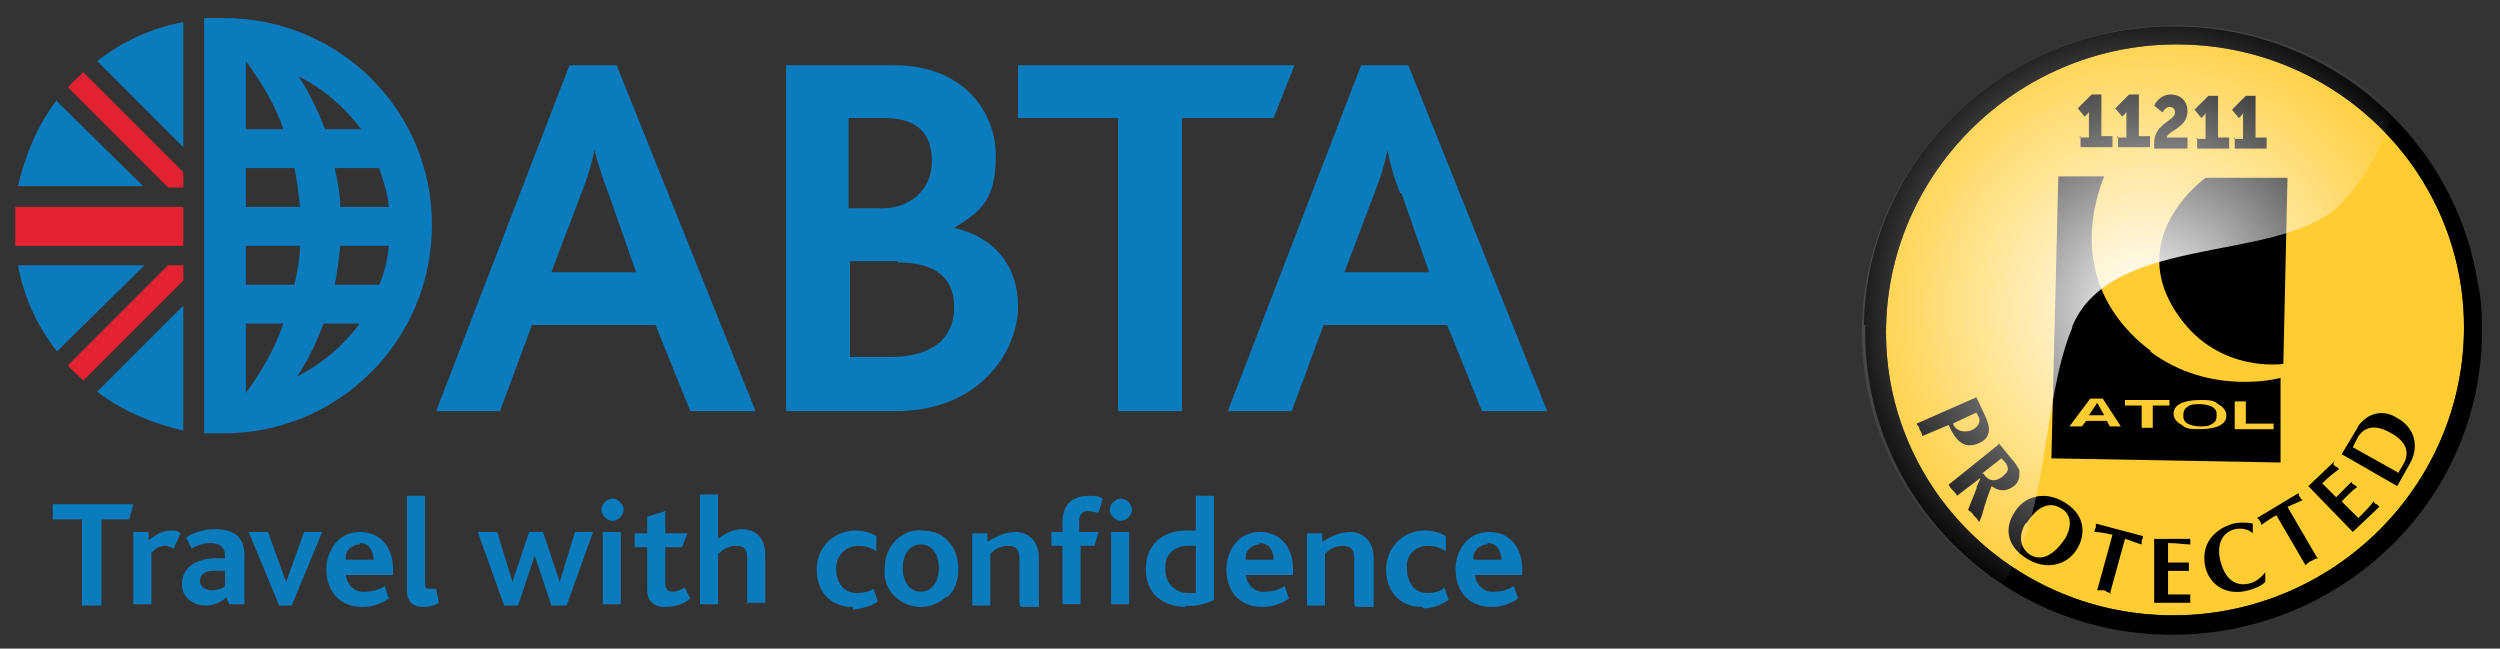 <?xml version="1.0" encoding="UTF-8"?>
<svg id="Layer_1" xmlns="http://www.w3.org/2000/svg" xmlns:xlink="http://www.w3.org/1999/xlink" version="1.1" viewBox="0 0 180 46.7">
  <rect x="0" y="0" width="180" height="46.7" fill="#333333" stroke="none"/>
  <!-- Generator: Adobe Illustrator 29.0.1, SVG Export Plug-In . SVG Version: 2.1.0 Build 192)  -->
  <defs>
    <style>
      .st0 {
        fill: url(#radial-gradient);
      }

      .st1 {
        fill: #ffcc32;
      }

      .st2 {
        fill: #0a7bbd;
      }

      .st3 {
        fill: #e32332;
      }
    </style>
    <radialGradient id="radial-gradient" cx="185.2" cy="-93" fx="185.2" fy="-93" r="22.9" gradientTransform="translate(-14.2 142.4) rotate(-8.8) scale(1 1)" gradientUnits="userSpaceOnUse">
      <stop offset="0" stop-color="#fff"/>
      <stop offset="1" stop-color="#fff" stop-opacity="0"/>
    </radialGradient>
  </defs>
  <g>
    <g>
      <g>
        <path class="st1" d="M156.1,44.3c-11.5-.2-20.6-9.6-20.3-20.9.3-11.3,9.8-20.4,21.3-20.2,11.5.2,20.6,9.6,20.3,20.9-.3,11.3-9.8,20.4-21.3,20.2"/>
        <path d="M164.4,26.2s-4.6.7-7.5-3.4c-4.1-5.7,1.9-10,1.9-10h5.9c0,.1-.3,13.4-.3,13.4Z"/>
        <g>
          <path d="M158.4,29.1c-.4,0-.7,0-.9.2-.2.1-.3.3-.3.6,0,.2,0,.4.3.6.2.1.5.2.9.2.4,0,.6,0,.9-.2.2-.1.3-.3.3-.6,0-.2,0-.4-.3-.6-.2-.1-.5-.2-.9-.2Z"/>
          <polygon points="150.4 29.9 151.5 29.9 151 29 150.4 29.9"/>
          <path d="M154.9,25.3c-4.4-3.3-5.2-8-3.4-12.6h-3.3c0,0-.5,20.3-.5,20.3l16.5.3v-6.1c.1,0-5,1.4-9.4-1.9ZM151.9,30.7l-.2-.4h-1.5s-.3.4-.3.4h-.9s1.5-2,1.5-2h.9s1.3,2,1.3,2h-.9ZM156.2,29.2h-1.2s0,1.6,0,1.6h-.8s0-1.6,0-1.6h-1.2s0-.4,0-.4h3.2c0,0,0,.4,0,.4ZM160.3,29.9c0,.4-.2.6-.6.8-.3.1-.7.2-1.3.2-.6,0-1,0-1.3-.3-.4-.2-.6-.5-.6-.8,0-.4.2-.6.6-.8.3-.1.7-.2,1.3-.2.6,0,1,0,1.3.3.4.2.6.5.6.8ZM163.7,30.9h-2.8c0,0,0-2,0-2h.8s0,1.6,0,1.6h2s0,.4,0,.4Z"/>
        </g>
        <path d="M134.3,23.4c-.3,12.1,9.5,22.1,21.7,22.3,12.3.2,22.5-9.4,22.7-21.5,0-1.3,0-2.6-.3-3.8-1.6-10.3-10.5-18.3-21.5-18.5-12.3-.2-22.5,9.4-22.7,21.5M156.1,44.3c-11.5-.2-20.6-9.6-20.3-20.9.3-11.3,9.8-20.4,21.3-20.2,11.5.2,20.6,9.6,20.3,20.9-.3,11.3-9.8,20.4-21.3,20.2"/>
        <path d="M138.4,31.4c0-.2-.1-.3-.2-.5,0-.2-.2-.3-.2-.4l4.3-1.9.7,1.5c.4.9.2,1.5-.5,1.8-1.1.5-1.7-.2-2.2-1.3l-1.9.8ZM140.6,30.4c0,.1.1.3.2.4.3.3.7.3,1.1.2.5-.2.7-.6.6-.9l-.2-.4-1.7.8Z"/>
        <path d="M143.9,31.9l.9,1.1c.2.2.5.6.6.9,0,.4,0,.8-.4,1.1-.5.4-1.1.4-1.6,0-.3.7-.5,1.4-.7,2.1l-.2.5c-.1-.2-.2-.3-.4-.5-.1-.2-.3-.3-.4-.4l.6-1.5c0-.2.2-.5.3-.8h0s-1.7,1.3-1.7,1.3c0-.1-.2-.3-.3-.4-.1-.1-.2-.2-.3-.4l3.6-2.9ZM142.8,34.1c.4.6.9.6,1.4.2,0,0,.1-.1.2-.2.4-.4,0-.8-.3-1.1l-1.4,1.1Z"/>
        <path d="M145.9,40.2c-1.3-.8-1.7-2.1-.8-3.4.7-1.1,2.2-1.5,3.6-.6,1.6,1,1.4,2.5.8,3.4-.7,1.1-2.2,1.5-3.6.6M145.9,37.6c-.5.7-.6,1.7.2,2.3.9.6,1.8,0,2.5-1,.5-.7.7-1.8-.2-2.3-.8-.5-1.7-.2-2.5,1.1"/>
        <path d="M152,42.7c-.2,0-.3-.1-.5-.2-.2,0-.3,0-.5,0l1.1-4c-.5-.1-.9-.2-1.3-.2,0,0,0-.2.1-.3,0,0,0-.2,0-.3l3.4.9c0,0,0,.2-.1.3,0,0,0,.2,0,.3-.4-.1-.8-.3-1.2-.4l-1.1,4Z"/>
        <path d="M157.7,38.6c0,0,0,.2,0,.3,0,0,0,.2,0,.3-.4,0-.9-.1-1.6-.1v1.4s.7,0,.7,0c.3,0,.6,0,.8,0,0,0,0,.2,0,.3,0,0,0,.2,0,.3-.3,0-.5,0-.8,0h-.7s0,1.7,0,1.7c.7,0,1.2,0,1.6,0,0,0,0,.2,0,.3,0,0,0,.2,0,.3h-2.6s0-4.6,0-4.6h2.6Z"/>
        <path d="M163.1,41.3v.6c-.3.3-.8.5-1.2.6-1.4.4-2.7-.2-3.1-1.6-.4-1.7.6-2.8,2-3.2.4-.1,1-.1,1.4,0,0,.2,0,.5,0,.7h0c-.3-.3-.8-.4-1.3-.3-1.1.3-1.3,1.4-1,2.4.3,1.1,1,1.8,2.1,1.5.4-.1.8-.4,1.1-.8h0Z"/>
        <path d="M166.9,40.2c-.2,0-.3.1-.5.2-.1,0-.3.2-.4.3l-2.1-3.6c-.4.2-.8.5-1.1.7,0,0,0-.2-.1-.3,0,0-.1-.2-.2-.2l3-1.8c0,0,0,.2.1.3,0,0,.1.2.2.2-.4.2-.7.3-1.1.5l2.1,3.6Z"/>
        <path d="M168,33.4c0,0,.1.2.2.2,0,0,.2.1.2.2-.3.2-.7.5-1.2,1l1,1,.5-.5c.2-.2.4-.4.6-.6,0,0,.1.2.2.2,0,0,.2.1.2.2-.2.1-.4.3-.6.5l-.5.5,1.2,1.2c.5-.5.8-.8,1.1-1.2,0,0,.1.2.2.2,0,0,.2.1.2.2l-1.9,1.8-3.2-3.3,1.9-1.8Z"/>
        <path d="M169.7,30.8c.8-1.2,2-1.3,2.9-.7,1.3.7,1.6,2.1.9,3.3l-.9,1.6-4-2.3,1.2-2ZM172.7,34l.3-.5c.5-.8.4-1.7-1-2.4-1.1-.6-1.9-.3-2.3.5l-.3.6,3.4,1.9Z"/>
      </g>
      <g>
        <path d="M149.7,9.9h.7s0-1.6,0-1.6c0-.1,0-.3,0-.3h0s0,.1-.1.2l-.2.2-.5-.6,1-1h.7s0,3,0,3h.8s0,.8,0,.8h-2.3s0-.8,0-.8Z"/>
        <path d="M152.4,9.9h.7s0-1.6,0-1.6c0-.1,0-.3,0-.3h0s0,.1-.1.2l-.2.2-.5-.6,1-1h.7s0,3,0,3h.8s0,.8,0,.8h-2.3s0-.8,0-.8Z"/>
        <path d="M155.1,10.3c0-1.4,1.5-1.6,1.5-2.2,0-.3-.2-.4-.4-.4-.2,0-.4.2-.5.4l-.6-.5c.2-.4.6-.8,1.2-.8.6,0,1.2.4,1.2,1.2,0,1.2-1.4,1.4-1.5,1.9h1.5s0,.8,0,.8h-2.4c0-.2,0-.3,0-.4Z"/>
        <path d="M158.1,10h.7s0-1.6,0-1.6c0-.1,0-.3,0-.3h0s0,.1-.1.2l-.2.2-.5-.6,1-1h.7s0,3,0,3h.8s0,.8,0,.8h-2.3s0-.8,0-.8Z"/>
        <path d="M160.8,10h.7s0-1.6,0-1.6c0-.1,0-.3,0-.3h0s0,.1-.1.2l-.2.2-.5-.6,1-1h.7s0,3,0,3h.8s0,.8,0,.8h-2.3s0-.8,0-.8Z"/>
      </g>
    </g>
    <path class="st0" d="M149.2,23.5c2.9-6.9,15.4-4.4,19.5-9,2.1-2.3,3.1-4.7,3.6-6.5-4.9-4.6-11.9-7-19.1-5.9-12.3,1.9-20.7,13.1-18.9,25.1,1,6.4,4.7,11.6,9.8,14.9,3.4-4.5,2.9-13.3,5.1-18.5Z"/>
  </g>
  <g>
    <path class="st2" d="M16.1,1.3c-.5,0-.9,0-1.4,0v29.9c.5,0,.9,0,1.4,0,8.3,0,15-6.7,15-15S24.4,1.3,16.1,1.3M21.6,17.7c0,.9-.2,1.9-.4,2.8h-3.5v-2.8h3.9ZM17.7,14.9v-2.8h3.5c.2.9.3,1.9.4,2.8h-3.9ZM24.5,17.7h3.5c-.1,1-.3,1.9-.7,2.8h-3.2c.2-.9.3-1.9.4-2.8M24.5,14.9c0-.9-.2-1.9-.4-2.8h3.2c.3.9.6,1.8.7,2.8h-3.5ZM25.9,9.3h-2.5c-.5-1.3-1.1-2.6-1.9-3.8,1.8.9,3.3,2.2,4.5,3.8M20.4,9.3h-2.7v-4.9c1.1,1.5,2.1,3.1,2.7,4.9M17.7,28.3v-5h2.7c-.6,1.8-1.6,3.5-2.7,5h0ZM21.4,27.1c.8-1.2,1.4-2.5,1.9-3.8h2.6c-1.2,1.6-2.7,2.9-4.5,3.8M64.5,29.6h-7.9V4.7h7.8c5,0,7.3,3.4,7.3,6.5s-1,4-3,5.2h0c2.9.7,4.6,2.7,4.6,5.7s-2.6,7.5-8.8,7.5M63.7,8.5h-2.6v6.5h2.4c2,0,3.6-1.3,3.6-3.4s-1.2-3.1-3.4-3.1M64.6,18.8h-3.4v6.9h2.9c3.1,0,4.6-1.4,4.6-3.6s-1.5-3.2-4-3.2M91.7,8.5h-6.6v21.1h-4.6V8.5h-7.2v-3.8h19.9l-1.5,3.8ZM49.7,29.6l-2.5-6.2h-8.9l-2.3,6.2h-4.6l9.6-24.9h3.4l10,24.9h-4.8ZM43.8,13.9c-.4-1-.7-2-1-3.1h0c-.2,1-.5,2-.9,3l-2.2,5.8h6.1l-2-5.7ZM106.7,29.6l-2.5-6.2h-8.9l-2.3,6.2h-4.6l9.6-24.9h3.4l10,24.9h-4.8ZM100.8,13.9c-.4-1-.7-2-.9-3.1h0c-.2,1-.5,2-.9,3l-2.2,5.8h6.1l-2-5.7Z"/>
    <path class="st3" d="M13.2,13.5v-1.1l-7.2-7.2c-.4.4-.8.7-1.1,1.1l7.2,7.2h1.1ZM13.2,19.1v1.1l-7.2,7.2c-.4-.4-.8-.7-1.1-1.1l7.2-7.2h1.1ZM13.2,14.9H1.1c0,.5,0,.9,0,1.4s0,.9,0,1.4h12.1v-2.8Z"/>
    <path class="st2" d="M4.1,7.2c-1.4,1.8-2.3,4-2.8,6.2h9l-6.3-6.2ZM13.2,10.6V1.6c-2.3.4-4.4,1.4-6.2,2.8l6.2,6.2ZM7,28.2c1.8,1.4,4,2.3,6.2,2.8v-9l-6.2,6.2ZM10.4,19.1H1.3c.4,2.3,1.4,4.4,2.8,6.2l6.3-6.2ZM9.3,37.4h-2v6.2h-1.4v-6.2h-2.1v-1.1h5.8l-.3,1.1ZM12.5,39.5c-.2-.1-.4-.2-.6-.2-.4,0-.7.2-1,.5v3.7h-1.3v-5.2h1.1v.6c.5-.4,1-.7,1.6-.7.3,0,.5,0,.7.2l-.5,1.1ZM16.5,43.5l-.2-.5c-.4.4-1,.6-1.5.6-.9,0-1.7-.6-1.7-1.5h0c0-1.2.9-1.8,2.2-1.9h.9v-.2c0-.6-.4-.9-1-.9-.5,0-.9.1-1.4.4l-.4-.8c.6-.4,1.3-.6,2.1-.6,1.3,0,2.1.5,2.1,1.9v2.1c0,.5,0,.9,0,1.4h-1.1ZM16.2,41.1h-.8c-.7,0-1,.3-1,.7s.3.7.9.7c.3,0,.7-.1.9-.3v-1.1ZM21.1,43.6h-1l-2.2-5.3h1.4l1.3,3.6h0l1.3-3.6h1.3l-2.2,5.3ZM24.9,41.3c0,.8.7,1.4,1.4,1.3,0,0,0,0,0,0,.5,0,.9-.1,1.4-.4l.3.9c-.6.4-1.2.6-1.9.6-1.8,0-2.6-1.3-2.6-2.7s.9-2.7,2.4-2.7,2.4,1.1,2.4,2.7v.4h-3.4ZM25.9,39.2c-.6,0-1.1.5-1,1.1,0,0,0,0,0,0h2c0-.6-.3-1.2-1-1.2h0ZM30.5,43.7c-.9,0-1.2-.5-1.2-1.2v-6.8h1.3v6.2c0,.4,0,.5.4.5.1,0,.3,0,.4,0l.2,1c-.3.2-.7.3-1.1.3ZM40.7,43.6h-1l-1.2-3.6h0l-1.2,3.6h-1l-1.9-5.3h1.4l1.1,3.6h0l1.2-3.6h1l1.2,3.6h0l1.1-3.6h1.3l-1.9,5.3ZM44.1,37.5c-.4,0-.8-.4-.8-.8s.4-.8.8-.8c.4,0,.8.4.8.8,0,.4-.4.8-.8.8ZM43.4,43.5v-5.2h1.3v5.2h-1.3ZM47.9,43.7c-.9,0-1.3-.5-1.3-1.2v-3.1h-.9v-1h.9v-1.2l1.3-.4v1.6h1.6l-.4,1h-1.2v2.6c0,.4.2.6.5.6.3,0,.6-.1.9-.3l.4.8c-.5.4-1.1.6-1.8.6h0ZM53.8,43.5v-3.1c0-.6,0-1.1-.8-1.1-.5,0-.9.2-1.3.6v3.6h-1.3v-7.9h1.3v3.2c.5-.4,1.1-.7,1.7-.7.8,0,1.7.4,1.7,1.9v3.4h-1.4ZM61.4,43.7c-1.7,0-2.6-1.2-2.6-2.7,0-1.5,1.1-2.7,2.6-2.8h.2c.5,0,1,.1,1.5.4v1.1c-.4-.3-.9-.4-1.3-.4-.9,0-1.6.7-1.6,1.6,0,0,0,0,0,0h0c0,1,.5,1.8,1.5,1.8.4,0,.9-.1,1.2-.3l.3.9c-.5.4-1.2.5-1.8.6h0ZM68.2,42.9c-1,1-2.6,1.1-3.7.1-.6-.5-.9-1.3-.8-2.1,0-.8.3-1.5.8-2,.5-.5,1.2-.8,1.9-.7.7,0,1.4.2,1.9.8.5.5.7,1.3.7,2,0,.7-.2,1.5-.8,2h0ZM66.3,39.2c-.8,0-1.3.7-1.3,1.7s.5,1.7,1.3,1.7,1.3-.7,1.3-1.7-.5-1.7-1.3-1.7ZM73.4,43.5v-3.1c0-.5,0-1.1-.8-1.1-.5,0-1,.2-1.3.6v3.7h-1.3v-5.2h1.1v.6c.7-.4,1.3-.7,2-.7.8,0,1.7.5,1.7,1.9v3.5h-1.3ZM79,36.9c-.2,0-.4-.1-.7-.1-.4,0-.6.3-.6.7v.8h1.4l-.3,1h-1v4.2h-1.3v-4.2h-.8v-1h.8v-.7c0-1.6,1.1-1.9,1.9-1.9.4,0,.7,0,1,.2l-.3,1ZM80.7,37.5c-.4,0-.8-.4-.8-.8s.4-.8.8-.8c.4,0,.8.4.8.8,0,.4-.4.8-.8.8ZM80,43.5v-5.2h1.3v5.2h-1.3ZM85.4,43.7c-1.6,0-2.9-.9-2.9-2.7s1.2-2.8,2.9-2.8c.2,0,.4,0,.7,0v-2.5h1.3v7.5c-.6.3-1.4.5-2.1.4ZM86.1,39.3c-.2,0-.4,0-.6,0-.9,0-1.6.6-1.6,1.5v.2c0,.9.6,1.6,1.5,1.7h0s.1,0,.1,0c.2,0,.4,0,.6,0v-3.2ZM89.7,41.3c0,.8.7,1.4,1.4,1.3,0,0,0,0,0,0,.5,0,.9-.1,1.4-.4l.3.9c-.6.4-1.2.6-1.9.6-1.8,0-2.6-1.3-2.6-2.7s.9-2.7,2.4-2.7,2.4,1.1,2.4,2.7v.4h-3.4ZM90.7,39.2c-.6,0-1.1.5-1,1.1,0,0,0,0,0,0h2c0-.6-.3-1.2-1-1.2h0ZM97.5,43.5v-3.1c0-.5,0-1.1-.8-1.1-.5,0-1,.2-1.3.6v3.7h-1.3v-5.2h1.1v.6c.7-.4,1.3-.7,2-.7.8,0,1.7.5,1.7,1.9v3.5h-1.3ZM102.4,43.7c-1.7,0-2.6-1.2-2.6-2.7,0-1.5,1.1-2.7,2.6-2.8h.2c.5,0,1,.1,1.5.4v1.1c-.4-.3-.9-.4-1.3-.4-.9,0-1.6.7-1.5,1.6,0,0,0,0,0,0h0c0,1,.5,1.8,1.5,1.8.4,0,.9-.1,1.2-.4l.3.9c-.6.4-1.2.6-1.8.6ZM106.2,41.3c0,.8.7,1.4,1.4,1.3,0,0,0,0,0,0,.5,0,.9-.1,1.4-.4l.3.9c-.6.4-1.2.6-1.9.6-1.8,0-2.6-1.3-2.6-2.7s.9-2.7,2.4-2.7,2.4,1.1,2.4,2.7v.4h-3.4ZM107.1,39.2c-.6,0-1.1.5-1,1.1,0,0,0,0,0,0h2c0-.6-.3-1.2-1-1.2h0Z"/>
  </g>
</svg>